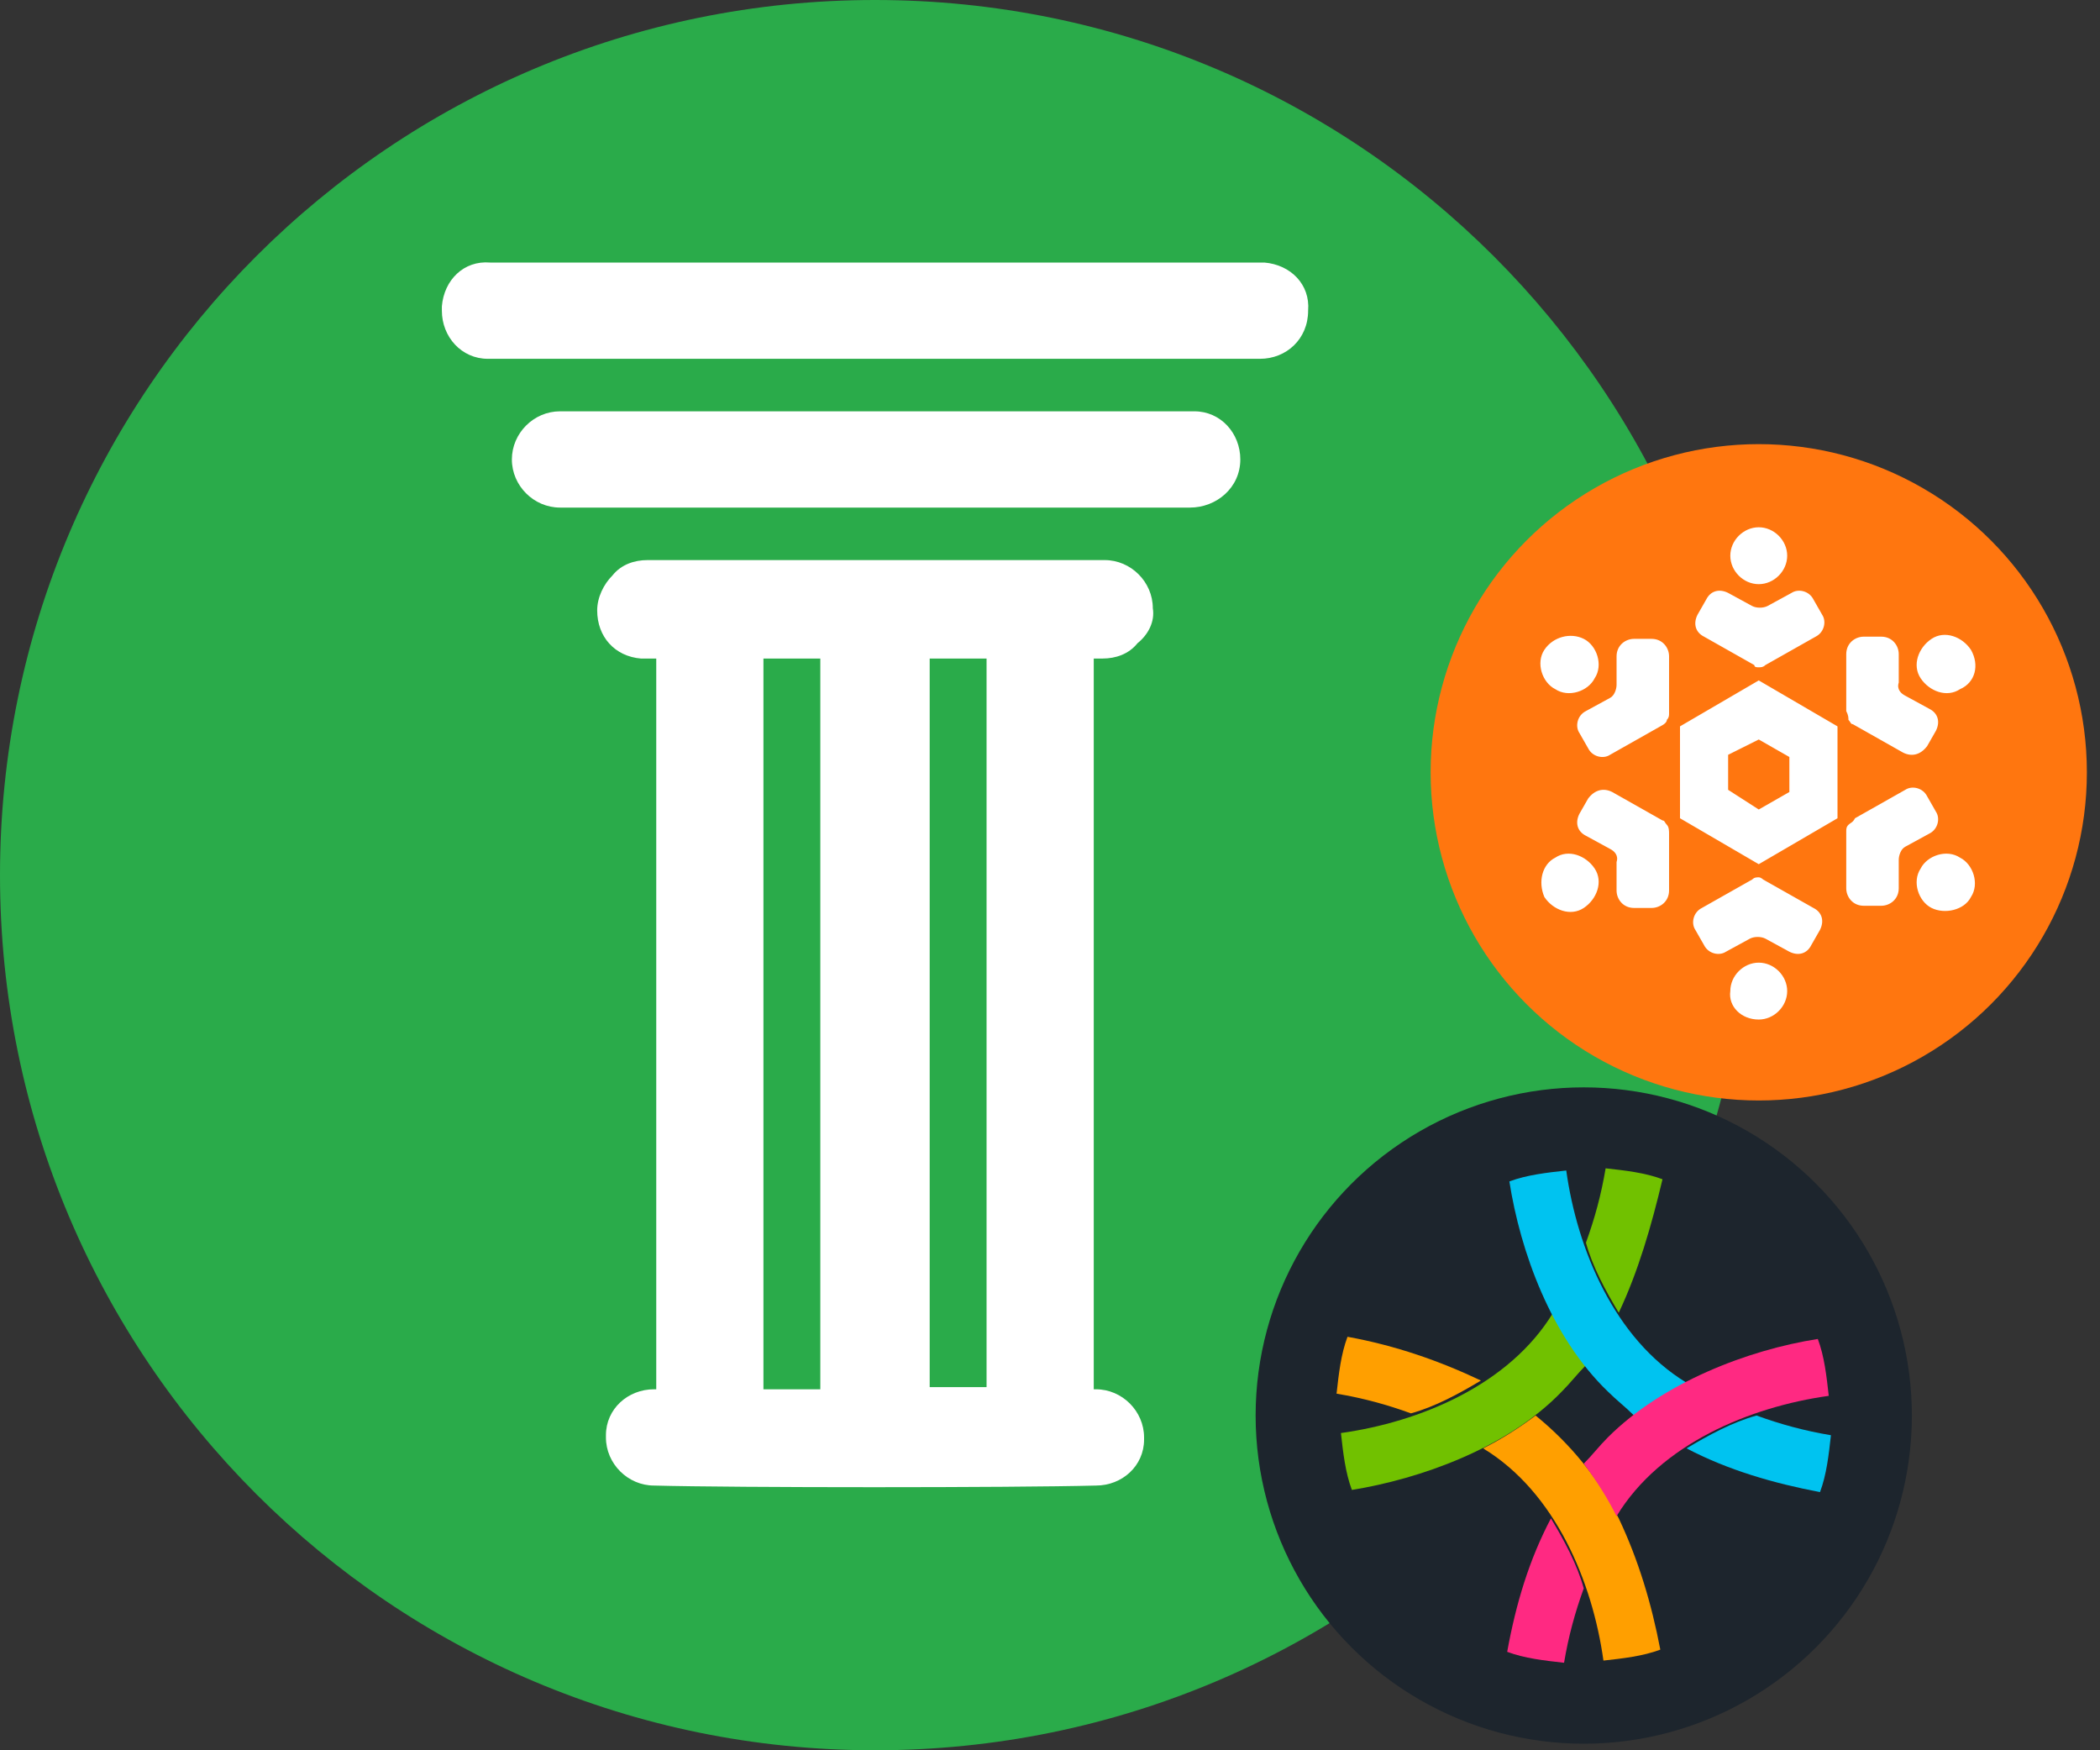 <?xml version="1.0" encoding="UTF-8"?>
<!-- Generator: Adobe Illustrator 28.0.0, SVG Export Plug-In . SVG Version: 6.00 Build 0)  -->
<svg xmlns="http://www.w3.org/2000/svg" xmlns:xlink="http://www.w3.org/1999/xlink" version="1.1" id="Layer_1" x="0px" y="0px" viewBox="0 0 96 80" style="enable-background:new 0 0 96 80;" xml:space="preserve">
<rect x="0" y="0" width="96" height="80" fill="#333333" stroke="none"/>
<style type="text/css">
	.st0{fill-rule:evenodd;clip-rule:evenodd;fill:#2AAB4A;}
	.st1{fill:#FFFFFF;}
	.st2{fill:#1D252D;}
	.st3{fill:#71C100;}
	.st4{fill:#FF9F00;}
	.st5{fill:#00C3F0;}
	.st6{fill:#FF2982;}
	.st7{fill:#FF760F;}
</style>
<path class="st0" d="M40,0c22.1,0,40,17.9,40,40S62.1,80,40,80C17.9,80,0,62.1,0,40C0,17.9,17.9,0,40,0L40,0z"></path>
<path class="st1" d="M59.8,14.2c0.1-1.2-0.8-2.1-2-2.2h0c-0.1,0-0.1,0-0.2,0H22.4c-1.2-0.1-2.1,0.8-2.2,2c0,0,0,0,0,0  c0,0.1,0,0.1,0,0.2c0,1.2,0.9,2.2,2.1,2.2l0,0c0,0,0.1,0,0.1,0h35.2C58.8,16.4,59.8,15.5,59.8,14.2L59.8,14.2  C59.8,14.3,59.8,14.2,59.8,14.2z"></path>
<path class="st1" d="M56.7,21c0-1.2-0.9-2.2-2.1-2.2l0,0c0,0-0.1,0-0.1,0H25.6c-1.2,0-2.2,1-2.2,2.2c0,1.2,1,2.2,2.2,2.2h28.8  C55.6,23.2,56.7,22.3,56.7,21C56.7,21,56.7,21,56.7,21L56.7,21z"></path>
<path class="st1" d="M50.4,30.1c0.6,0,1.2-0.2,1.6-0.7c0.5-0.4,0.8-1,0.7-1.6c0-1.2-1-2.2-2.2-2.2c0,0,0,0,0,0c0,0-0.1,0-0.1,0H29.6  c-0.6,0-1.2,0.2-1.6,0.7c-0.4,0.4-0.7,1-0.7,1.6c0,1.2,0.8,2.1,2,2.2H30v33.4h-0.1c-1.2,0-2.2,0.9-2.2,2.1l0,0c0,0,0,0.1,0,0.1  c0,1.2,1,2.2,2.2,2.2c3.7,0.1,16.4,0.1,20.2,0c1.2,0,2.2-0.9,2.2-2.1l0,0c0,0,0-0.1,0-0.1c0-1.2-1-2.2-2.2-2.2H50V30.1H50.4z   M34.9,30.1h2.6v33.4h-2.6V30.1z M45.1,63.4h-2.6V30.1h2.6V63.4z"></path>
<g>
	<circle class="st2" cx="72.4" cy="64.7" r="15"></circle>
	<g id="Final">
		<path class="st3" d="M74,60c-0.6-1-1.2-2.1-1.5-3.2c0.4-1.1,0.7-2.2,0.9-3.4c0.9,0.1,1.8,0.2,2.6,0.5C75.5,56,74.9,58.1,74,60z     M71.4,63.6c0.4-0.4,0.7-0.8,1.1-1.2c-0.6-0.8-1.1-1.6-1.5-2.4c-2,3.3-6.1,5-9.7,5.5c0.1,0.9,0.2,1.8,0.5,2.6    C64.9,67.6,68.9,66.2,71.4,63.6z"></path>
		<path class="st4" d="M67.7,63.1c-1,0.6-2.1,1.2-3.2,1.5c-1.1-0.4-2.2-0.7-3.4-0.9c0.1-0.9,0.2-1.8,0.5-2.6    C63.8,61.5,65.8,62.2,67.7,63.1z M74,69.4c-0.9-1.8-2.2-3.4-3.8-4.7c-0.8,0.6-1.6,1.1-2.4,1.5c3.3,2,5,6.1,5.5,9.7    c0.9-0.1,1.8-0.2,2.6-0.5C75.5,73.3,74.9,71.3,74,69.4L74,69.4z"></path>
		<path class="st5" d="M77.1,66.2c1-0.6,2.1-1.2,3.2-1.5c1.1,0.4,2.2,0.7,3.4,0.9c-0.1,0.9-0.2,1.8-0.5,2.6    C81.1,67.8,79,67.2,77.1,66.2z M73.5,63.6c0.4,0.4,0.8,0.7,1.2,1.1c0.8-0.6,1.6-1.1,2.4-1.5c-3.3-2-5-6.1-5.5-9.7    c-0.9,0.1-1.8,0.2-2.6,0.5C69.5,57.2,70.9,61.1,73.5,63.6L73.5,63.6z"></path>
		<path class="st6" d="M70.9,69.4c0.6,1,1.2,2.1,1.5,3.2c-0.4,1.1-0.7,2.2-0.9,3.4c-0.9-0.1-1.8-0.2-2.6-0.5    C69.3,73.3,69.9,71.3,70.9,69.4z M73.5,65.7c-0.4,0.4-0.7,0.8-1.1,1.2c0.6,0.8,1.1,1.6,1.5,2.4c2-3.3,6.1-5,9.7-5.5    c-0.1-0.9-0.2-1.8-0.5-2.6C79.9,61.7,76,63.2,73.5,65.7z"></path>
	</g>
</g>
<g>
	<circle class="st7" cx="80.4" cy="35.3" r="15"></circle>
	<path class="st1" d="M80.4,30.5c0.1,0,0.2,0,0.3-0.1l2.3-1.3c0.4-0.2,0.5-0.7,0.3-1c0,0,0,0,0,0l-0.4-0.7c-0.2-0.4-0.7-0.5-1-0.3   l-1.1,0.6c-0.2,0.1-0.5,0.1-0.7,0l-1.1-0.6c-0.4-0.2-0.8-0.1-1,0.3l-0.4,0.7c-0.2,0.4-0.1,0.8,0.3,1c0,0,0,0,0,0l2.3,1.3   C80.2,30.5,80.3,30.5,80.4,30.5z M80.4,24.1c-0.7,0-1.3,0.6-1.3,1.3c0,0.7,0.6,1.3,1.3,1.3c0.7,0,1.3-0.6,1.3-1.3   C81.7,24.7,81.1,24.1,80.4,24.1C80.4,24.1,80.4,24.1,80.4,24.1z M80.4,40.1c-0.1,0-0.2,0-0.3,0.1l-2.3,1.3c-0.4,0.2-0.5,0.7-0.3,1   c0,0,0,0,0,0l0.4,0.7c0.2,0.4,0.7,0.5,1,0.3l1.1-0.6c0.2-0.1,0.5-0.1,0.7,0l1.1,0.6c0.4,0.2,0.8,0.1,1-0.3l0.4-0.7   c0.2-0.4,0.1-0.8-0.3-1c0,0,0,0,0,0l-2.3-1.3C80.6,40.2,80.5,40.1,80.4,40.1z M80.4,46.6c0.7,0,1.3-0.6,1.3-1.3   c0-0.7-0.6-1.3-1.3-1.3c-0.7,0-1.3,0.6-1.3,1.3C79,46,79.6,46.6,80.4,46.6C80.4,46.6,80.4,46.6,80.4,46.6z M76.2,32.9   c0.1-0.1,0.1-0.2,0.1-0.3V30c0-0.4-0.3-0.8-0.8-0.8c0,0,0,0,0,0l-0.8,0c-0.4,0-0.8,0.3-0.8,0.8l0,1.3c0,0.2-0.1,0.5-0.3,0.6   l-1.1,0.6c-0.4,0.2-0.5,0.7-0.3,1l0.4,0.7c0.2,0.4,0.7,0.5,1,0.3c0,0,0,0,0,0l2.3-1.3C76.1,33.1,76.2,33,76.2,32.9z M70.6,29.7   c-0.4,0.6-0.1,1.5,0.5,1.8c0.6,0.4,1.5,0.1,1.8-0.5c0.4-0.6,0.1-1.5-0.5-1.8C71.8,28.9,71,29.1,70.6,29.7L70.6,29.7z M84.5,37.7   c-0.1,0.1-0.1,0.2-0.1,0.3v2.6c0,0.4,0.3,0.8,0.8,0.8c0,0,0,0,0,0l0.8,0c0.4,0,0.8-0.3,0.8-0.8l0-1.3c0-0.2,0.1-0.5,0.3-0.6   l1.1-0.6c0.4-0.2,0.5-0.7,0.3-1l-0.4-0.7c-0.2-0.4-0.7-0.5-1-0.3c0,0,0,0,0,0l-2.3,1.3C84.7,37.6,84.6,37.6,84.5,37.7z M90.1,41   c0.4-0.6,0.1-1.5-0.5-1.8c-0.6-0.4-1.5-0.1-1.8,0.5c-0.4,0.6-0.1,1.5,0.5,1.8l0,0C88.9,41.8,89.8,41.6,90.1,41   C90.1,41,90.1,41,90.1,41z M84.5,32.9c0.1,0.1,0.1,0.2,0.2,0.2l2.3,1.3c0.4,0.2,0.8,0.1,1.1-0.3c0,0,0,0,0,0l0.4-0.7   c0.2-0.4,0.1-0.8-0.3-1l-1.1-0.6c-0.2-0.1-0.4-0.3-0.3-0.6l0-1.3c0-0.4-0.3-0.8-0.8-0.8l-0.8,0c-0.4,0-0.8,0.3-0.8,0.8c0,0,0,0,0,0   v2.6C84.5,32.7,84.5,32.8,84.5,32.9z M90.1,29.7c-0.4-0.6-1.2-0.9-1.8-0.5s-0.9,1.2-0.5,1.8c0.4,0.6,1.2,0.9,1.8,0.5c0,0,0,0,0,0   C90.3,31.2,90.5,30.4,90.1,29.7C90.1,29.7,90.1,29.7,90.1,29.7z M76.2,37.7c-0.1-0.1-0.1-0.2-0.2-0.2l-2.3-1.3   c-0.4-0.2-0.8-0.1-1.1,0.3c0,0,0,0,0,0l-0.4,0.7c-0.2,0.4-0.1,0.8,0.3,1l1.1,0.6c0.2,0.1,0.4,0.3,0.3,0.6l0,1.3   c0,0.4,0.3,0.8,0.8,0.8l0.8,0c0.4,0,0.8-0.3,0.8-0.8c0,0,0,0,0,0v-2.6C76.3,38,76.3,37.8,76.2,37.7z M70.6,41   c0.4,0.6,1.2,0.9,1.8,0.5c0.6-0.4,0.9-1.2,0.5-1.8c-0.4-0.6-1.2-0.9-1.8-0.5c0,0,0,0,0,0C70.5,39.5,70.3,40.3,70.6,41   C70.6,41,70.6,41,70.6,41z M80.4,31.1l-3.6,2.1v4.2l3.6,2.1l3.6-2.1v-4.2L80.4,31.1z M80.4,33.8l1.4,0.8v1.6l-1.4,0.8L79,36.1v-1.6   L80.4,33.8"></path>
</g>
</svg>
